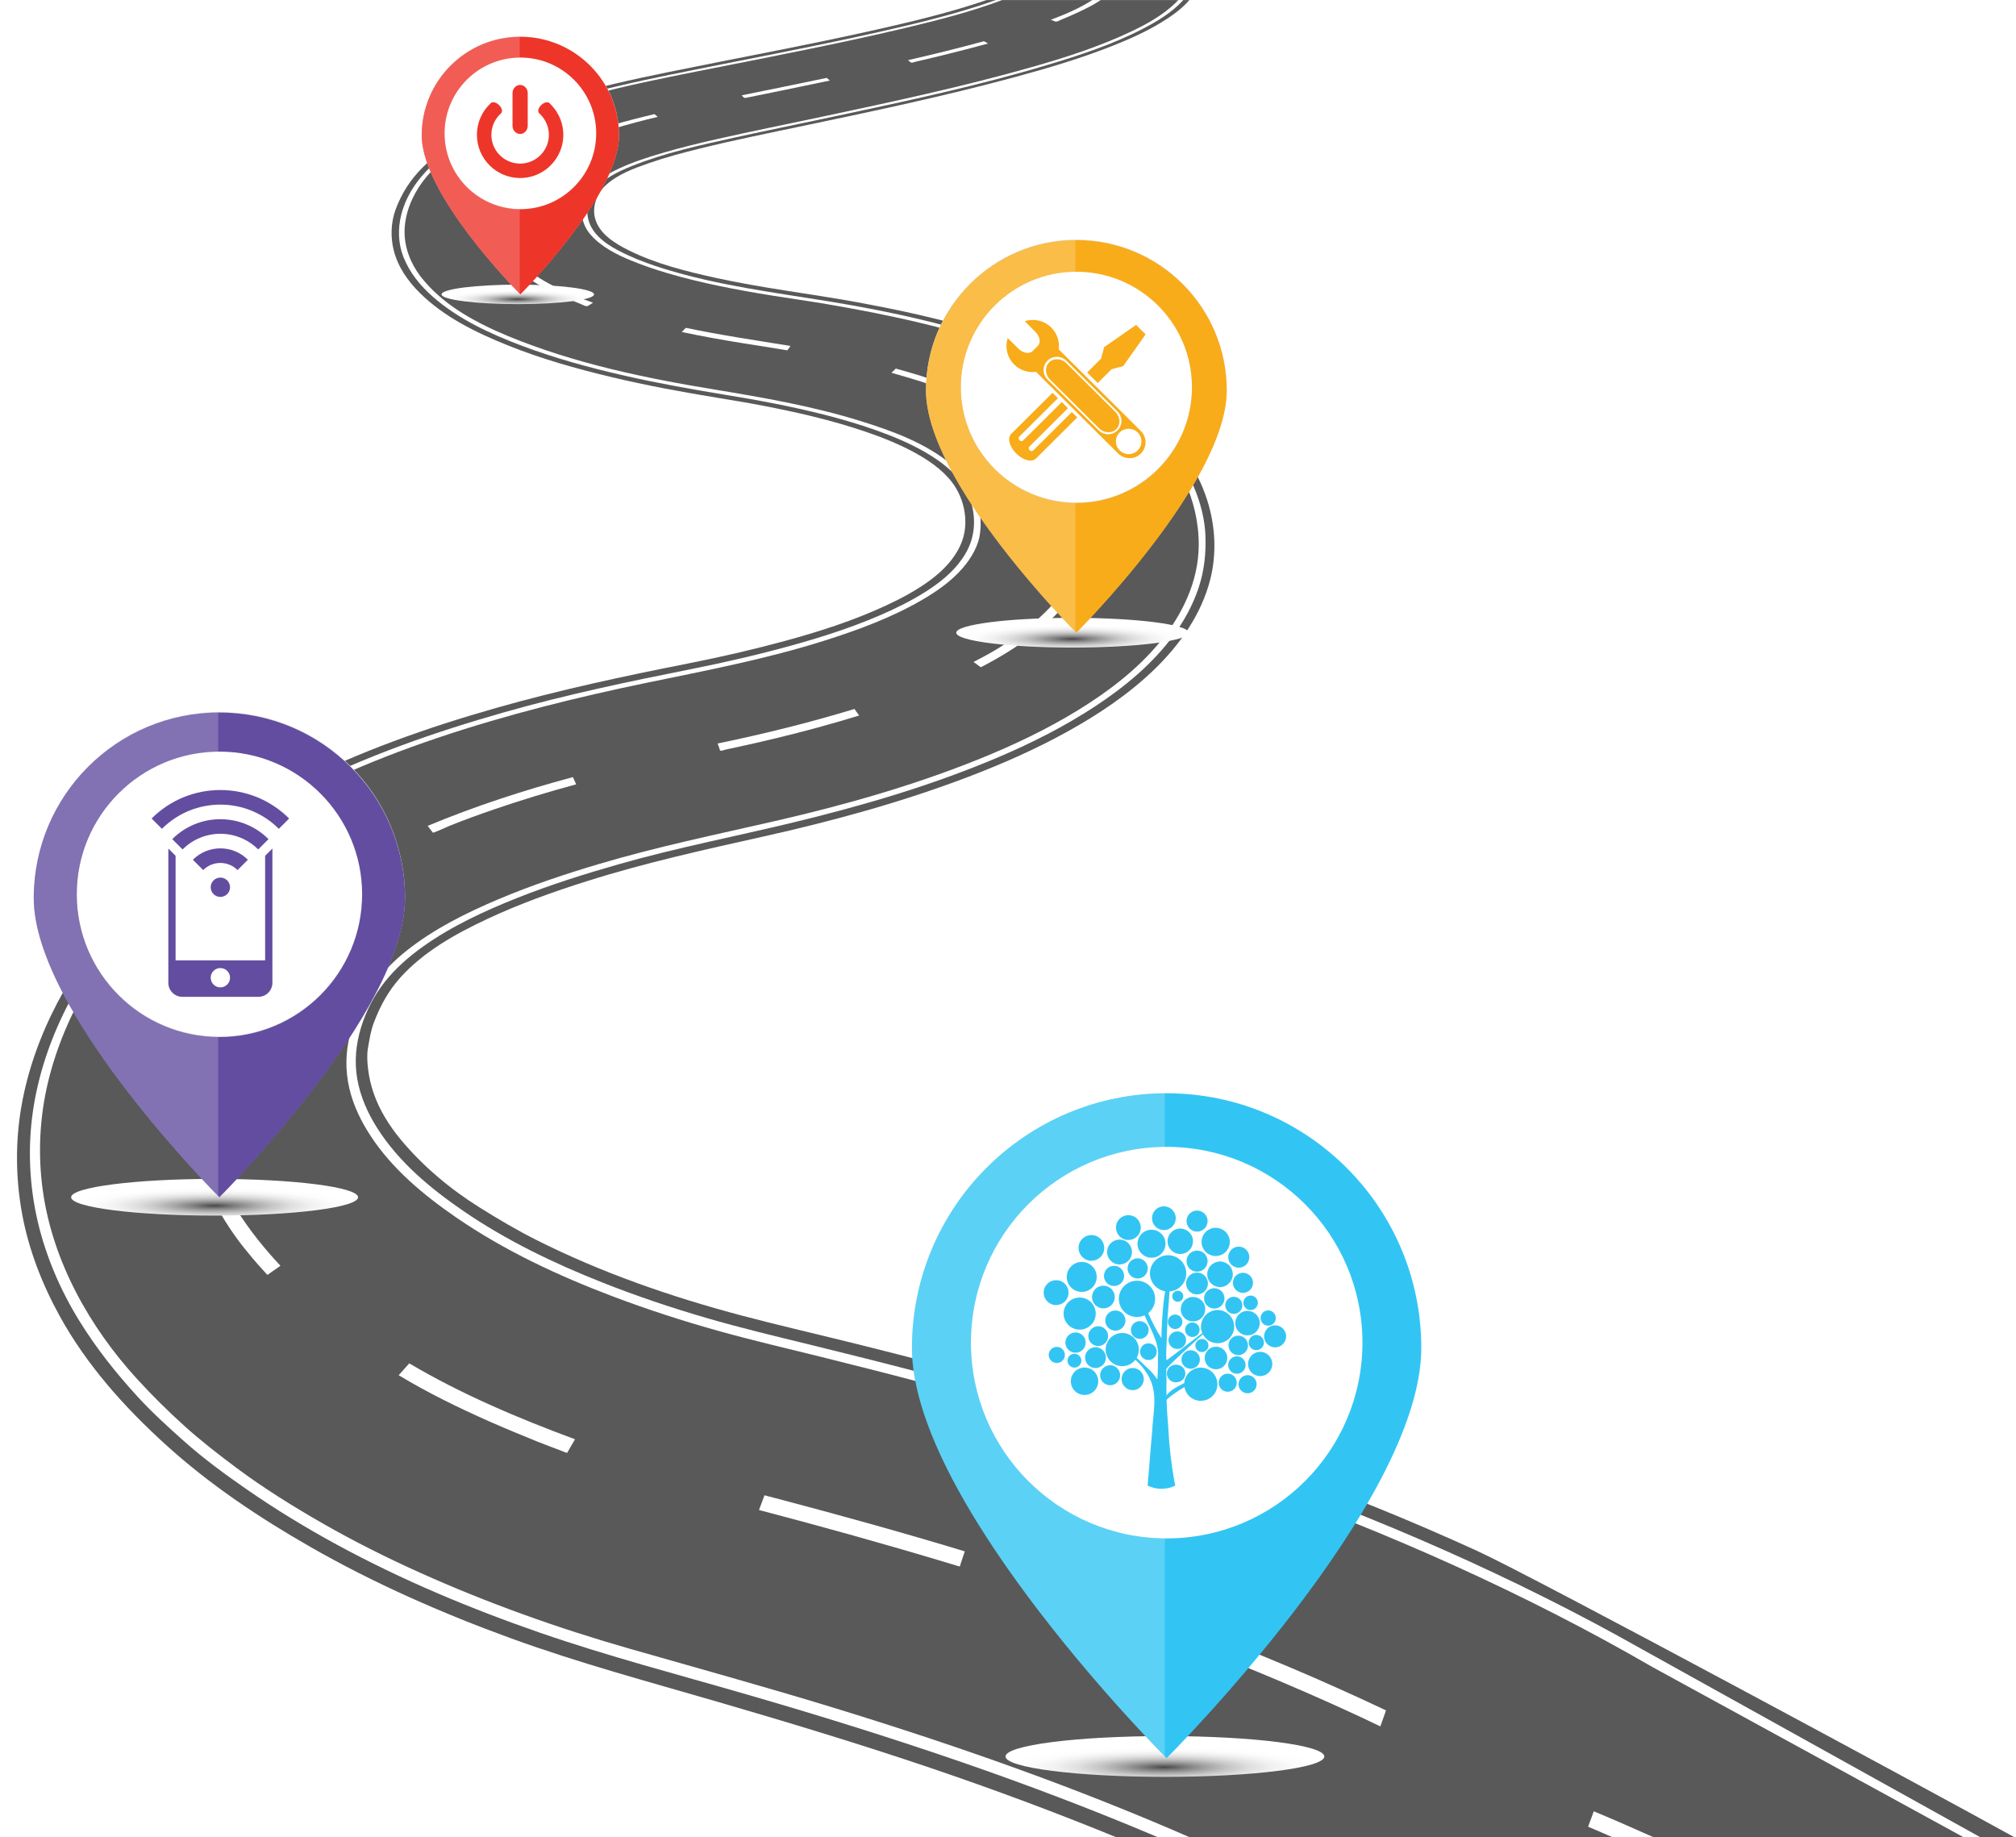 <svg xmlns="http://www.w3.org/2000/svg" xmlns:xlink="http://www.w3.org/1999/xlink" xmlns:a="http://ns.adobe.com/AdobeSVGViewerExtensions/3.0/" x="0px" y="0px" width="293px" height="267px" viewBox="0 0 293 267" xml:space="preserve">
<defs>
</defs>
<rect fill="#FFFFFF" width="293.404" height="267.074"></rect>
<path fill="#595959" d="M184.866,213.27c-10.126-3.662-20.382-6.961-30.72-9.982c-10.372-3.03-20.822-5.785-31.315-8.373  c-4.992-1.232-10.005-2.385-14.975-3.703c-5.152-1.36-10.253-2.923-15.267-4.738c-4.99-1.804-9.867-3.868-14.61-6.251  c-2.856-1.436-5.592-3.054-8.299-4.749c-4.278-2.679-8.291-6.044-11.504-9.935c-1.594-1.929-2.999-4.172-3.831-6.544  c-0.414-1.184-0.708-2.415-0.854-3.661c-0.113-0.959-0.183-2.029-0.018-2.986c0.219-1.264,0.409-2.542,0.871-3.747  c0.911-2.393,2.081-4.559,3.795-6.476c3.427-3.833,8.105-6.426,12.703-8.58c4.667-2.185,9.523-3.918,14.431-5.472  c8.416-2.664,17.021-4.565,25.628-6.486c10.102-2.254,20.144-4.993,29.824-8.683c4.904-1.868,9.721-3.986,14.318-6.527  c4.573-2.528,8.999-5.47,12.762-9.122c3.704-3.598,6.805-7.981,8.092-13.05c0.954-3.764,0.743-7.732-0.416-11.422  c-3.041-9.65-11.803-15.874-20.563-19.97c-9.577-4.481-20.02-7.001-30.374-8.895c-6.849-1.25-13.774-2.043-20.575-3.547  c-4.286-0.945-8.667-2.037-12.617-4.004c-1.985-0.989-4.308-2.397-4.886-4.709c-0.414-1.666,0.291-3.513,1.503-4.667  c1.724-1.641,4.135-2.508,6.338-3.28c2.377-0.832,4.822-1.481,7.266-2.088c5.09-1.265,10.235-2.295,15.367-3.373  c10.158-2.132,20.342-4.285,30.365-6.993c4.928-1.33,9.842-2.783,14.587-4.675c2.347-0.938,4.67-1.979,6.832-3.291  c1.477-0.894,2.989-1.946,4.136-3.282h-29.482c-0.449,0.153-0.9,0.304-1.348,0.45c-4.809,1.563-9.741,2.739-14.669,3.851  c-10.08,2.274-20.244,4.128-30.367,6.197c-5.119,1.047-10.227,2.184-15.248,3.647c-4.896,1.421-9.793,3.151-14.235,5.687  c-2.201,1.258-4.321,2.72-6.116,4.523c-1.752,1.756-3.035,3.753-3.894,6.079c-0.69,1.865-0.761,4.02-0.278,5.934  c0.608,2.412,2.055,4.478,3.802,6.205c3.539,3.501,8.189,5.766,12.753,7.602c4.878,1.966,9.967,3.397,15.075,4.618  c5.111,1.22,10.28,2.17,15.464,3.019c2.165,0.353,4.327,0.711,6.481,1.125c4.996,0.963,9.982,2.095,14.807,3.731  c2.416,0.818,4.801,1.75,7.058,2.956c2.128,1.14,4.251,2.544,5.729,4.493c1.85,2.45,2.524,6.026,1.28,8.907  c-0.912,2.159-2.594,3.883-4.448,5.263c-1.991,1.48-4.2,2.66-6.44,3.702c-4.697,2.184-9.674,3.782-14.662,5.141  c-4.646,1.265-9.339,2.344-14.063,3.277c-9.35,1.847-18.665,3.836-27.838,6.442c-10.139,2.88-20.138,6.413-29.548,11.206  c-9.339,4.759-18.116,10.833-25.18,18.641c-7.073,7.819-12.537,17.572-14.372,28.042c-0.902,5.157-0.851,10.479,0.085,15.626  c0.947,5.199,2.895,10.208,5.433,14.827c3.95,7.194,9.462,13.335,15.501,18.812c6.344,5.757,13.557,10.57,20.975,14.813  c9.263,5.3,19.086,9.614,29.104,13.265c9.881,3.6,20.018,6.313,30.105,9.25c10.356,3.017,20.679,6.137,30.896,9.598  c9.154,3.1,18.219,6.473,27.163,10.138h130.495c-13.104-7.257-69.974-37.921-78.175-41.668  C204.935,220.941,194.966,216.922,184.866,213.27z"></path>
<path fill="#FFFFFF" d="M111.109,217.317c-0.266,0.713-0.533,1.424-0.799,2.139c9.217,2.418,18.396,4.976,27.521,7.721  c0.506,0.153,1.013,0.307,1.52,0.46c0.217,0.065,0.186-0.119,0.252-0.319c0.205-0.615,0.41-1.231,0.617-1.851  c-9.112-2.76-18.288-5.301-27.494-7.725C112.189,217.599,111.648,217.455,111.109,217.317L111.109,217.317z"></path>
<path fill="#FFFFFF" d="M59.478,198.144c-0.511,0.572-1.023,1.148-1.534,1.722c4.194,2.54,8.666,4.722,13.144,6.705  c2.308,1.023,4.639,1.979,6.979,2.93c1.111,0.451,2.236,0.866,3.36,1.284c0.124,0.046,0.975,0.423,1.016,0.35  c0.118-0.206,0.236-0.412,0.354-0.619c0.256-0.444,0.513-0.891,0.769-1.338C75.296,206.107,67.087,202.648,59.478,198.144  L59.478,198.144z"></path>
<path fill="#FFFFFF" d="M30.438,166.728c-0.465,0.157-0.932,0.313-1.396,0.468c-0.219,0.073-0.439,0.146-0.658,0.222  c-0.13,0.043,0.155,0.793,0.196,0.938c0.645,2.328,1.611,4.561,2.747,6.69c1.221,2.28,2.652,4.477,4.283,6.484  c0.737,0.912,1.476,1.813,2.27,2.676c0.317,0.342,0.626,0.692,0.939,1.036c0.087,0.095,0.314-0.14,0.404-0.203  c0.512-0.359,1.022-0.717,1.536-1.075c-2.331-2.499-4.453-5.12-6.276-8.013C32.681,173.094,31.328,169.985,30.438,166.728  L30.438,166.728z"></path>
<path fill="#FFFFFF" d="M42.64,131.329c-2.697,2.078-5.119,4.648-7.213,7.32c-2.23,2.84-4.238,6.041-5.524,9.433  c0.453,0.017,0.903,0.033,1.354,0.048c0.185,0.007,0.371,0.013,0.556,0.019c0.074,0.005,0.38-0.851,0.433-0.966  c0.894-1.998,1.912-3.908,3.126-5.731c1.326-1.986,2.826-3.859,4.47-5.594c1.282-1.349,2.665-2.692,4.136-3.833  C43.531,131.792,43.085,131.56,42.64,131.329L42.64,131.329z"></path>
<path fill="#FFFFFF" d="M83.261,112.943c-7.169,1.922-14.25,4.228-21.104,7.084c0.251,0.328,0.5,0.656,0.751,0.983  c0.07,0.09,2.183-0.89,2.388-0.973c2.129-0.858,4.293-1.644,6.465-2.389c3.949-1.355,7.951-2.57,11.981-3.659  C83.583,113.642,83.422,113.292,83.261,112.943L83.261,112.943z"></path>
<path fill="#FFFFFF" d="M170.286,235.521c-0.144,0.457-0.292,0.912-0.438,1.368c-0.082,0.251-0.161,0.5-0.242,0.752  c-0.057,0.18-0.057,0.148,0.123,0.217c1.966,0.729,3.917,1.478,5.865,2.24c4.835,1.888,9.637,3.862,14.391,5.944  c3.567,1.563,7.122,3.167,10.631,4.865c0.159-0.452,0.32-0.905,0.482-1.358c0.09-0.256,0.182-0.514,0.271-0.768  c0.101-0.281,0.002-0.229-0.286-0.364c-2.118-1.01-4.248-1.982-6.386-2.944c-4.754-2.138-9.558-4.168-14.397-6.103  C176.981,238.046,173.645,236.753,170.286,235.521L170.286,235.521z"></path>
<path fill="#FFFFFF" d="M230.977,265.554c1.177,0.496,2.341,1.011,3.508,1.519h5.966c-2.923-1.309-5.858-2.596-8.816-3.828  c-0.162,0.452-0.331,0.899-0.496,1.348c-0.093,0.248-0.184,0.494-0.275,0.741C230.798,265.51,230.8,265.479,230.977,265.554z"></path>
<path fill="#FFFFFF" d="M124.182,103.037c-6.545,1.991-13.19,3.638-19.889,5.021c0.063,0.163,0.126,0.322,0.188,0.486  c0.035,0.09,0.131,0.515,0.218,0.558c0.124,0.063,0.624-0.129,0.749-0.157c0.414-0.087,0.827-0.175,1.241-0.265  c2.039-0.44,4.073-0.903,6.102-1.392c4.059-0.978,8.088-2.072,12.079-3.3C124.641,103.672,124.41,103.356,124.182,103.037  L124.182,103.037z"></path>
<path fill="#FFFFFF" d="M153.639,87.122c-3.309,3.869-7.621,6.805-12.146,9.081c0.293,0.219,0.589,0.437,0.887,0.654  c0.167,0.124,0.144,0.131,0.34,0.031c0.303-0.156,0.602-0.317,0.9-0.48c1.357-0.739,2.703-1.52,3.986-2.383  c2.729-1.836,5.364-3.885,7.439-6.462C154.576,87.415,154.108,87.269,153.639,87.122L153.639,87.122z"></path>
<path fill="#FFFFFF" d="M95.117,16.585c-4.106,0.973-8.244,2.083-12.161,3.671c0.236,0.109,0.468,0.219,0.703,0.331  c0.071,0.032,0.409-0.156,0.48-0.185c0.256-0.101,0.516-0.195,0.774-0.288c1.354-0.498,2.72-0.956,4.103-1.369  c2.173-0.651,4.367-1.241,6.577-1.761C95.433,16.851,95.275,16.719,95.117,16.585L95.117,16.585z"></path>
<path fill="#FFFFFF" d="M158.752,0.008c-1.863,1.206-3.987,2.1-6.025,2.865c0.219,0.085,0.436,0.169,0.654,0.256  c0.222,0.085,0.681-0.202,0.891-0.29c0.793-0.329,1.586-0.656,2.362-1.022c1.119-0.528,2.293-1.1,3.342-1.808H158.752z"></path>
<path fill="#FFFFFF" d="M143.002,5.989c-3.658,0.997-7.337,1.909-11.037,2.754c0.137,0.096,0.357,0.333,0.516,0.365  c0.127,0.025,0.377-0.087,0.498-0.115c0.209-0.046,0.419-0.098,0.626-0.146c1.124-0.262,2.245-0.529,3.365-0.803  c2.22-0.542,4.429-1.122,6.635-1.72C143.404,6.214,143.201,6.102,143.002,5.989L143.002,5.989z"></path>
<path fill="#FFFFFF" d="M73.932,25.746c-1.722,1.673-2.963,4.364-2.771,6.785c0.189-0.015,0.378-0.029,0.569-0.045  c0.116-0.009,0.561,0.028,0.647-0.054c0.032-0.03-0.021-0.308-0.02-0.361c0.009-0.192,0.018-0.383,0.028-0.574  c0.022-0.557,0.147-1.112,0.302-1.643c0.419-1.453,1.221-2.924,2.319-3.975C74.65,25.833,74.292,25.789,73.932,25.746L73.932,25.746  z"></path>
<path fill="#FFFFFF" d="M120.147,11.32c-4.116,0.855-8.231,1.709-12.355,2.535c0.172,0.164,0.319,0.423,0.562,0.373  c0.515-0.104,1.029-0.208,1.541-0.312c1.236-0.25,2.471-0.502,3.707-0.755c2.336-0.475,4.671-0.969,7.006-1.457  C120.455,11.577,120.301,11.448,120.147,11.32L120.147,11.32z"></path>
<path fill="#FFFFFF" d="M155.022,66.469c-0.431,0.097-0.862,0.195-1.294,0.293c1.421,1.872,2.757,3.898,3.297,6.228  c0.26,1.114,0.472,2.212,0.52,3.359c0.005,0.129-0.049,0.259,0.095,0.262c0.169,0.004,0.336,0.006,0.505,0.009  c0.299,0.008,0.6,0.013,0.901,0.021c-0.075-1.846-0.51-3.545-1.082-5.291c-0.438-0.946-0.839-1.908-1.416-2.78  C156.064,67.846,155.559,67.157,155.022,66.469L155.022,66.469z"></path>
<path fill="#FFFFFF" d="M76.229,38.877c-0.371,0.117-0.743,0.233-1.113,0.351c1.742,1.417,3.716,2.519,5.745,3.463  c1.14,0.525,2.295,1.002,3.465,1.457c0.252,0.098,0.872,0.464,1.119,0.312c0.25-0.154,0.499-0.308,0.749-0.46  C82.681,42.753,79.161,41.218,76.229,38.877L76.229,38.877z"></path>
<path fill="#FFFFFF" d="M130.199,53.567c-0.211,0.204-0.424,0.406-0.637,0.611c2.908,0.82,5.794,1.694,8.623,2.766  c1.371,0.52,2.743,1.064,4.067,1.693c0.251,0.119,0.501,0.24,0.749,0.358c0.124,0.061,0.354,0.244,0.482,0.171  c0.291-0.164,0.579-0.33,0.871-0.494C139.8,56.513,135.053,54.908,130.199,53.567L130.199,53.567z"></path>
<path fill="#FFFFFF" d="M99.678,47.645c-0.199,0.2-0.398,0.401-0.599,0.601c2.936,0.631,5.901,1.153,8.864,1.632  c1.497,0.243,2.996,0.465,4.491,0.711c0.651,0.108,1.302,0.215,1.95,0.322c0.098,0.018,0.426-0.536,0.5-0.632  C109.807,49.45,104.714,48.708,99.678,47.645L99.678,47.645z"></path>
<path fill="#FFFFFF" d="M209.891,225.279c-9.821-4.356-19.833-8.278-29.968-11.847c-10.168-3.58-20.463-6.806-30.831-9.766  c-10.365-2.957-20.805-5.655-31.275-8.213c-5.068-1.24-10.143-2.446-15.153-3.909c-5.138-1.498-10.217-3.205-15.192-5.18  c-6.999-2.774-13.881-6.085-20.109-10.35c-4.774-3.271-9.39-7.102-12.521-12.035c-1.403-2.207-2.471-4.588-2.92-7.18  c-0.438-2.527-0.193-5.049,0.557-7.493c0.741-2.416,1.911-4.682,3.486-6.655c1.563-1.959,3.466-3.622,5.499-5.071  c4.207-2.997,8.973-5.196,13.753-7.094c4.819-1.914,9.77-3.471,14.753-4.893c8.392-2.393,16.95-4.033,25.423-6.085  c10.114-2.45,20.153-5.388,29.741-9.475c4.864-2.073,9.613-4.474,14.04-7.382c4.291-2.822,8.342-6.164,11.396-10.332  c1.549-2.106,2.814-4.422,3.639-6.91c0.814-2.458,1.078-4.946,0.986-7.524c-0.121-3.363-1.316-6.814-2.963-9.712  c-2.549-4.477-6.425-8.012-10.681-10.824c-4.397-2.902-9.238-5.103-14.177-6.895c-8.721-3.163-17.867-5.182-27.008-6.667  c-7.999-1.299-16.079-2.314-23.849-4.723c-1.715-0.534-3.414-1.131-5.05-1.877c-2.024-0.921-4.447-2.156-5.544-4.21  c-0.824-1.542-0.761-3.548,0.258-5.005c1.301-1.938,3.559-3.005,5.662-3.846c4.765-1.904,9.85-3.014,14.848-4.114  c5.027-1.107,10.074-2.124,15.105-3.201c10.184-2.176,20.404-4.361,30.385-7.356c4.749-1.422,9.541-2.994,13.954-5.288  c2.057-1.071,4.138-2.322,5.729-4.039c0.036-0.039,0.068-0.082,0.104-0.121h-0.72c-0.149,0.158-0.298,0.316-0.448,0.461  c-1.773,1.704-3.99,2.96-6.19,4.014c-4.667,2.24-9.642,3.844-14.608,5.257c-10.08,2.869-20.34,5.055-30.584,7.238  c-5.055,1.077-10.124,2.083-15.164,3.228c-2.54,0.577-5.076,1.188-7.578,1.91c-2.342,0.676-4.688,1.415-6.894,2.462  c-2.079,0.986-4.243,2.339-4.976,4.66c-0.554,1.75-0.146,3.553,1.08,4.929c1.526,1.711,3.72,2.83,5.814,3.688  c1.749,0.717,3.537,1.329,5.35,1.861c4.954,1.451,10.043,2.419,15.134,3.238c2.662,0.429,5.332,0.792,7.99,1.247  c9.454,1.618,18.902,3.644,27.891,7.058c9.387,3.564,19.507,9.032,24.021,18.516c1.411,2.966,2.161,6.238,2.135,9.525  c-0.038,5.247-2.441,10.16-5.736,14.124c-3.319,3.994-7.525,7.17-11.929,9.864c-4.495,2.748-9.269,5.016-14.146,6.988  c-9.637,3.895-19.688,6.741-29.809,9.062c-8.542,1.962-17.121,3.725-25.533,6.228c-4.969,1.477-9.894,3.119-14.67,5.144  c-4.668,1.978-9.306,4.284-13.296,7.451c-3.984,3.16-7.013,7.296-8.253,12.283c-0.637,2.562-0.674,5.152-0.078,7.725  c0.584,2.508,1.707,4.806,3.114,6.949c3.145,4.79,7.671,8.553,12.349,11.777c7.047,4.855,14.906,8.521,22.89,11.542  c5.021,1.899,10.136,3.553,15.309,4.996c4.987,1.396,10.033,2.563,15.056,3.808c10.501,2.608,20.97,5.344,31.359,8.363  c10.348,3.007,20.621,6.287,30.768,9.929c10.095,3.624,20.064,7.609,29.84,12.037c9.791,4.439,19.395,9.32,28.704,14.71  c0.009,0.006,0.021,0.012,0.03,0.016l45.297,24.778h2.433c-7.388-4.111-48.793-27.108-49.262-27.374  C229.314,234.416,219.695,229.632,209.891,225.279z"></path>
<path fill="#FFFFFF" d="M121.48,248.295c-9.977-3.063-20.041-5.834-30.073-8.707c-10.367-2.97-20.563-6.608-30.4-11.036  c-4.842-2.176-9.593-4.556-14.198-7.197c-4.293-2.465-8.527-5.097-12.5-8.063c-2.564-1.913-5.098-3.879-7.479-6.024  c-2.421-2.181-4.71-4.452-6.909-6.854c-6.897-7.54-12.242-17.06-13.685-27.279c-0.746-5.282-0.501-10.642,0.737-15.829  c1.209-5.07,3.295-9.932,5.942-14.411c5.344-9.042,13.102-16.381,21.82-22.12c8.892-5.854,18.763-10.125,28.819-13.52  c9.978-3.368,20.221-5.909,30.525-8.04c8.66-1.79,17.335-3.44,25.781-6.119c4.879-1.547,9.748-3.344,14.188-5.928  c2.145-1.251,4.225-2.707,5.86-4.596c1.233-1.424,2.37-3.3,2.542-5.23c0.144-1.197,0.076-2.326-0.107-3.511  c-0.546-2.515-2.016-4.604-3.961-6.239c-3.786-3.178-8.67-4.956-13.326-6.403c-6.936-2.159-14.088-3.402-21.237-4.58  c-10.149-1.668-20.37-3.8-29.911-7.737c-4.443-1.833-9.05-4.271-12.211-7.987c-1.581-1.794-2.694-4.085-2.875-6.491  c-0.144-1.901,0.326-3.829,1.134-5.542c2.173-4.611,6.775-7.662,11.204-9.836c4.665-2.286,9.64-3.847,14.648-5.186  c5.092-1.359,10.264-2.416,15.43-3.441c5.015-0.993,10.032-1.969,15.04-2.995c5.068-1.037,10.132-2.099,15.165-3.298  c4.786-1.139,9.598-2.354,14.208-4.086h-0.92c-0.711,0.253-1.424,0.498-2.135,0.729c-4.852,1.581-9.83,2.772-14.801,3.897  c-10.105,2.282-20.298,4.145-30.445,6.229c-5.13,1.053-10.248,2.192-15.275,3.668c-4.893,1.433-9.793,3.18-14.205,5.778  c-4.206,2.477-8.342,5.993-9.563,10.94c-0.499,2.018-0.441,4.164,0.332,6.113c0.899,2.269,2.437,4.151,4.258,5.754  c3.647,3.214,8.227,5.339,12.734,7.052c4.932,1.873,10.043,3.274,15.187,4.439c4.75,1.077,9.539,1.941,14.343,2.727  c2.443,0.4,4.883,0.819,7.312,1.299c4.986,0.986,9.956,2.169,14.756,3.864c2.442,0.862,4.847,1.855,7.098,3.143  c2.149,1.229,4.268,2.764,5.641,4.867c1.726,2.646,2.139,6.175,0.806,9.073c-1.023,2.224-2.807,3.984-4.761,5.407  c-2.038,1.479-4.278,2.676-6.557,3.735c-4.659,2.159-9.583,3.754-14.526,5.12c-4.77,1.317-9.596,2.427-14.448,3.396  c-9.106,1.813-18.198,3.719-27.135,6.259c-10.164,2.89-20.188,6.375-29.628,11.17c-9.41,4.783-18.261,10.928-25.282,18.888  c-6.9,7.825-12.182,17.622-13.667,28.048c-0.752,5.275-0.5,10.712,0.706,15.901c1.188,5.097,3.322,10.052,6.072,14.492  c2.459,3.978,5.344,7.605,8.499,11.045c2.059,2.246,4.324,4.291,6.591,6.319c2.892,2.588,6.062,4.911,9.246,7.115  c4.2,2.908,8.563,5.565,13.048,8.004c9.47,5.147,19.459,9.326,29.636,12.843c9.839,3.4,19.923,6.03,29.919,8.927  c10.341,2.993,20.627,6.186,30.81,9.688c9.83,3.381,19.557,7.073,29.129,11.135h4.601c-6.931-3.027-13.95-5.852-21.038-8.49  C141.931,254.836,131.742,251.449,121.48,248.295z"></path>
<radialGradient id="SVGID_1_" cx="1127.561" cy="15599.27" r="118.86" gradientTransform="matrix(0.195 0 0 0.025 -50.681 -133.144)" gradientUnits="userSpaceOnUse">
	<stop offset="0" style="stop-color:#484848"></stop>
	<stop offset="0.018" style="stop-color:#4F4F4F"></stop>
	<stop offset="0.143" style="stop-color:#7E7E7E"></stop>
	<stop offset="0.272" style="stop-color:#A5A5A5"></stop>
	<stop offset="0.404" style="stop-color:#C6C6C6"></stop>
	<stop offset="0.539" style="stop-color:#DFDFDF"></stop>
	<stop offset="0.68" style="stop-color:#F1F1F1"></stop>
	<stop offset="0.829" style="stop-color:#FCFCFC"></stop>
	<stop offset="1" style="stop-color:#FFFFFF"></stop>
</radialGradient>
<path fill="url(#SVGID_1_)" d="M192.474,255.281c0,1.633-10.375,2.959-23.17,2.959c-12.793,0-23.165-1.326-23.165-2.959  c0-1.638,10.372-2.966,23.165-2.966C182.099,252.315,192.474,253.643,192.474,255.281z"></path>
<path fill="#FFFFFF" d="M202.136,195.848c0,17.992-14.579,32.584-32.577,32.584c-17.996,0-32.582-14.592-32.582-32.584  c0-17.996,14.586-32.584,32.582-32.584C187.557,163.264,202.136,177.852,202.136,195.848z"></path>
<path fill="#32C5F4" d="M169.549,158.891c-20.446,0-37.008,16.56-37.008,37.015c0,22.685,37.008,59.619,37.008,59.619  s37.018-36.935,37.018-59.619C206.566,175.451,189.979,158.891,169.549,158.891z M169.549,223.586  c-15.693,0-28.438-12.73-28.438-28.459c0-15.714,12.745-28.449,28.438-28.449c15.716,0,28.464,12.735,28.464,28.449  C198.013,210.856,185.265,223.586,169.549,223.586z"></path>
<path opacity="0.2" fill="#FFFFFF" d="M141.11,195.127c0-15.625,12.611-28.295,28.193-28.433v-7.793  c-20.329,0.132-36.763,16.633-36.763,37.004c0,21.677,33.731,56.308,36.763,59.375v-31.713  C153.722,223.434,141.11,210.78,141.11,195.127z"></path>
<radialGradient id="SVGID_2_" cx="419.633" cy="12335.297" r="106.969" gradientTransform="matrix(0.195 0 0 0.025 -50.681 -133.144)" gradientUnits="userSpaceOnUse">
	<stop offset="0" style="stop-color:#484848"></stop>
	<stop offset="0.018" style="stop-color:#4F4F4F"></stop>
	<stop offset="0.143" style="stop-color:#7E7E7E"></stop>
	<stop offset="0.272" style="stop-color:#A5A5A5"></stop>
	<stop offset="0.404" style="stop-color:#C6C6C6"></stop>
	<stop offset="0.539" style="stop-color:#DFDFDF"></stop>
	<stop offset="0.68" style="stop-color:#F1F1F1"></stop>
	<stop offset="0.829" style="stop-color:#FCFCFC"></stop>
	<stop offset="1" style="stop-color:#FFFFFF"></stop>
</radialGradient>
<path fill="url(#SVGID_2_)" d="M52.04,174.005c0,1.469-9.335,2.665-20.85,2.665c-11.516,0-20.851-1.196-20.851-2.665  c0-1.471,9.335-2.667,20.851-2.667C42.705,171.338,52.04,172.535,52.04,174.005z"></path>
<path fill="#FFFFFF" d="M55.642,130.5c0,13.116-10.631,23.755-23.75,23.755c-13.122,0-23.753-10.639-23.753-23.755  c0-13.117,10.631-23.754,23.753-23.754C45.011,106.747,55.642,117.383,55.642,130.5z"></path>
<g>
	<path fill="#E3E3E3" d="M31.885,150.631c-11.441,0-20.731-9.286-20.731-20.744c0-11.451,9.29-20.742,20.731-20.742   c11.458,0,20.747,9.291,20.747,20.742C52.632,141.345,43.343,150.631,31.885,150.631z M31.885,103.464   c-14.904,0-26.979,12.079-26.979,26.987c0,16.541,26.979,43.469,26.979,43.469s26.983-26.928,26.983-43.469   C58.869,115.543,46.776,103.464,31.885,103.464z"></path>
</g>
<path fill="#634DA0" d="M31.885,103.557c-14.904,0-26.979,12.074-26.979,26.985c0,16.537,26.979,43.463,26.979,43.463  s26.983-26.926,26.983-43.463C58.869,115.631,46.776,103.557,31.885,103.557z M31.885,150.718c-11.441,0-20.731-9.277-20.731-20.745  c0-11.453,9.29-20.737,20.731-20.737c11.458,0,20.747,9.284,20.747,20.737C52.632,141.441,43.343,150.718,31.885,150.718z"></path>
<path opacity="0.2" fill="#FFFFFF" d="M11.154,129.973c0-11.39,9.192-20.627,20.554-20.725v-5.682  c-14.823,0.097-26.802,12.126-26.802,26.976c0,15.803,24.59,41.05,26.802,43.284v-23.115  C20.346,150.611,11.154,141.387,11.154,129.973z"></path>
<radialGradient id="SVGID_3_" cx="1058.681" cy="9040.164" r="86.65" gradientTransform="matrix(0.195 0 0 0.025 -50.681 -133.144)" gradientUnits="userSpaceOnUse">
	<stop offset="0" style="stop-color:#484848"></stop>
	<stop offset="0.018" style="stop-color:#4F4F4F"></stop>
	<stop offset="0.143" style="stop-color:#7E7E7E"></stop>
	<stop offset="0.272" style="stop-color:#A5A5A5"></stop>
	<stop offset="0.404" style="stop-color:#C6C6C6"></stop>
	<stop offset="0.539" style="stop-color:#DFDFDF"></stop>
	<stop offset="0.68" style="stop-color:#F1F1F1"></stop>
	<stop offset="0.829" style="stop-color:#FCFCFC"></stop>
	<stop offset="1" style="stop-color:#FFFFFF"></stop>
</radialGradient>
<path fill="url(#SVGID_3_)" d="M172.757,91.955c0,1.192-7.563,2.16-16.887,2.16c-9.329,0-16.892-0.968-16.892-2.16  s7.563-2.159,16.892-2.159C165.194,89.796,172.757,90.763,172.757,91.955z"></path>
<path fill="#FFFFFF" d="M175.673,56.716c0,10.625-8.606,19.242-19.235,19.242S137.2,67.341,137.2,56.716  c0-10.626,8.608-19.238,19.237-19.238S175.673,46.09,175.673,56.716z"></path>
<g>
	<path fill="#E3E3E3" d="M156.433,73.021c-9.268,0-16.793-7.52-16.793-16.801c0-9.275,7.525-16.801,16.793-16.801   c9.279,0,16.806,7.525,16.806,16.801C173.238,65.501,165.712,73.021,156.433,73.021z M156.433,34.818   c-12.075,0-21.851,9.781-21.851,21.86c0,13.397,21.851,35.208,21.851,35.208s21.858-21.811,21.858-35.208   C178.291,44.6,168.493,34.818,156.433,34.818z"></path>
</g>
<path fill="#F8AC1A" d="M156.433,34.894c-12.075,0-21.851,9.778-21.851,21.857c0,13.396,21.851,35.204,21.851,35.204  s21.858-21.808,21.858-35.204C178.291,44.672,168.493,34.894,156.433,34.894z M156.433,73.096c-9.268,0-16.793-7.518-16.793-16.805  c0-9.278,7.525-16.798,16.793-16.798c9.279,0,16.806,7.52,16.806,16.798C173.238,65.578,165.712,73.096,156.433,73.096z"></path>
<path opacity="0.2" fill="#FFFFFF" d="M139.64,56.291c0-9.227,7.447-16.709,16.647-16.787v-4.604  c-12.005,0.079-21.705,9.823-21.705,21.852c0,12.799,19.915,33.248,21.705,35.06V73.084C147.087,73.007,139.64,65.533,139.64,56.291  z"></path>
<radialGradient id="SVGID_4_" cx="645.504" cy="7065.448" r="56.849" gradientTransform="matrix(0.195 0 0 0.025 -50.681 -133.144)" gradientUnits="userSpaceOnUse">
	<stop offset="0" style="stop-color:#484848"></stop>
	<stop offset="0.018" style="stop-color:#4F4F4F"></stop>
	<stop offset="0.143" style="stop-color:#7E7E7E"></stop>
	<stop offset="0.272" style="stop-color:#A5A5A5"></stop>
	<stop offset="0.404" style="stop-color:#C6C6C6"></stop>
	<stop offset="0.539" style="stop-color:#DFDFDF"></stop>
	<stop offset="0.68" style="stop-color:#F1F1F1"></stop>
	<stop offset="0.829" style="stop-color:#FCFCFC"></stop>
	<stop offset="1" style="stop-color:#FFFFFF"></stop>
</radialGradient>
<path fill="url(#SVGID_4_)" d="M86.336,42.785c0,0.782-4.959,1.417-11.077,1.417c-6.122,0-11.082-0.635-11.082-1.417  s4.96-1.417,11.082-1.417C81.377,41.368,86.336,42.003,86.336,42.785z"></path>
<path fill="#FFFFFF" d="M88.25,19.666c0,6.969-5.647,12.624-12.619,12.624c-6.974,0-12.622-5.655-12.622-12.624  c0-6.972,5.648-12.625,12.622-12.625C82.603,7.041,88.25,12.694,88.25,19.666z"></path>
<g>
	<path fill="#E3E3E3" d="M75.626,30.361c-6.081,0-11.019-4.933-11.019-11.022c0-6.086,4.938-11.024,11.019-11.024   c6.089,0,11.027,4.938,11.027,11.024C86.654,25.429,81.715,30.361,75.626,30.361z M75.626,5.298   c-7.923,0-14.336,6.419-14.336,14.34c0,8.791,14.336,23.104,14.336,23.104s14.34-14.313,14.34-23.104   C89.966,11.717,83.542,5.298,75.626,5.298z"></path>
</g>
<path fill="#EE352A" d="M75.626,5.348c-7.923,0-14.336,6.415-14.336,14.337c0,8.79,14.336,23.101,14.336,23.101  s14.34-14.311,14.34-23.101C89.966,11.763,83.542,5.348,75.626,5.348z M75.626,30.41c-6.081,0-11.019-4.931-11.019-11.025  c0-6.085,4.938-11.021,11.019-11.021c6.089,0,11.027,4.937,11.027,11.021C86.654,25.479,81.715,30.41,75.626,30.41z"></path>
<path opacity="0.2" fill="#FFFFFF" d="M64.608,19.385c0-6.053,4.888-10.962,10.925-11.014V5.351  c-7.877,0.051-14.242,6.443-14.242,14.334c0,8.4,13.066,21.817,14.242,23.006V30.404C69.496,30.353,64.608,25.449,64.608,19.385z"></path>
<path fill="#EE352A" d="M75.594,19.47c0.614,0,1.104-0.533,1.104-1.186v-4.752c-0.001-0.652-0.49-1.185-1.106-1.185  c-0.611,0-1.103,0.533-1.103,1.185v4.752C74.49,18.937,74.982,19.47,75.594,19.47z"></path>
<path fill="#EE352A" d="M80.639,15.87l0.001-0.001l-0.018-0.023l-0.056-0.075l-0.001,0.004c-0.208-0.271-0.435-0.527-0.685-0.76  l-0.026-0.029c-0.088-0.09-0.209-0.131-0.345-0.131c-0.26,0-0.573,0.144-0.841,0.401c-0.281,0.267-0.441,0.588-0.443,0.854  c0,0.122,0.036,0.235,0.116,0.318l0.008,0.009l-0.008,0.007l0.04,0.038c0.343,0.307,0.632,0.67,0.86,1.074l0.019,0.034  c0.328,0.597,0.514,1.279,0.514,2.007c0,0.97-0.335,1.859-0.891,2.569l-0.064,0.083h0.003c-0.768,0.932-1.928,1.529-3.23,1.529  c-1.269,0-2.403-0.568-3.171-1.462c-0.483-0.563-0.818-1.255-0.947-2.019l0-0.002c-0.041-0.228-0.061-0.46-0.061-0.699  c0-1.237,0.537-2.35,1.393-3.115l0.04-0.036l-0.008-0.009l0.008-0.009c0.08-0.084,0.117-0.196,0.115-0.318  c-0.001-0.266-0.162-0.587-0.442-0.854c-0.268-0.257-0.583-0.4-0.844-0.4c-0.132-0.001-0.257,0.04-0.342,0.131l-0.03,0.03  c-1.222,1.143-1.988,2.771-1.988,4.58c0,0.857,0.173,1.673,0.483,2.417h0l0.01,0.023l0.043,0.104l0.002-0.004  c0.314,0.708,0.754,1.349,1.293,1.89c1.137,1.141,2.709,1.848,4.445,1.848c2.532,0,4.712-1.499,5.705-3.655  c0.368-0.798,0.575-1.685,0.575-2.623C81.872,18.201,81.412,16.912,80.639,15.87z"></path>
<path fill="none" d="M140.123,74.785c0.266,0.265,0.666,0.295,0.895,0.069l11.727-11.658c0.228-0.227,0.196-0.624-0.069-0.89  c-0.267-0.265-0.667-0.295-0.895-0.068l-11.727,11.658C139.825,74.122,139.856,74.521,140.123,74.785z"></path>
<path fill="none" d="M154.285,64.729l-11.727,11.658c-0.228,0.226-0.196,0.624,0.069,0.89c0.267,0.264,0.667,0.296,0.895,0.068  l11.728-11.658c0.228-0.227,0.196-0.625-0.069-0.89C154.914,64.534,154.514,64.502,154.285,64.729z"></path>
<path fill="none" d="M165.037,72.855c-1.239,1.232-1.239,3.23,0,4.464c1.24,1.231,3.249,1.231,4.49,0  c1.239-1.233,1.239-3.232,0-4.464C168.286,71.623,166.277,71.623,165.037,72.855z"></path>
<path fill="none" d="M164.515,72.335c1.297-1.29,1.297-3.381,0-4.671l-12.739-12.663c-1.297-1.29-3.4-1.29-4.698,0  c-1.297,1.29-1.297,3.381,0,4.671l12.737,12.664C161.113,73.625,163.216,73.625,164.515,72.335z M147.703,59.686  c-1.243-1.236-1.336-3.146-0.208-4.269c1.129-1.122,3.051-1.029,4.294,0.206l12.204,12.133c1.243,1.236,1.337,3.146,0.209,4.27  c-1.13,1.121-3.051,1.028-4.294-0.208L147.703,59.686z"></path>
<path fill="#F8AC1A" d="M162.239,62.368c0.659-0.656,0.604-1.772-0.122-2.494l-7.128-7.086c-0.727-0.722-1.849-0.776-2.508-0.121  s-0.604,1.772,0.121,2.493l7.129,7.087C160.458,62.968,161.58,63.023,162.239,62.368z"></path>
<path fill="#F8AC1A" d="M150.578,54.049l11.935,11.864c0.909,0.904,2.385,0.904,3.294,0c0.909-0.903,0.909-2.37,0-3.274  l-11.935-11.865c0.146-1.126-0.213-2.304-1.083-3.168c-1.044-1.038-2.542-1.346-3.858-0.93c0.768,0.762,1.36,1.365,1.547,1.55  c0.667,0.664,0.825,1.581,0.354,2.049l-0.753,0.749c-0.472,0.469-1.396,0.312-2.063-0.351c-0.186-0.186-0.792-0.775-1.559-1.538  c-0.419,1.309-0.109,2.797,0.935,3.835C148.262,53.837,149.446,54.193,150.578,54.049z M165.351,65.459  c-0.726,0.719-1.898,0.719-2.623,0c-0.724-0.72-0.724-1.887,0-2.607c0.725-0.72,1.897-0.72,2.623,0  C166.074,63.572,166.074,64.739,165.351,65.459z M152.237,55.152c-0.758-0.753-0.758-1.975,0-2.728c0.758-0.754,1.986-0.754,2.744,0  l7.44,7.396c0.758,0.753,0.758,1.975,0,2.729c-0.758,0.753-1.986,0.753-2.745,0L152.237,55.152z"></path>
<path fill="#F8AC1A" d="M150.548,66.653l6.019-5.983l-0.785-0.781l-5.62,5.586c-0.133,0.132-0.367,0.114-0.522-0.04  c-0.155-0.155-0.174-0.388-0.041-0.52l5.62-5.587l-0.9-0.896l-5.62,5.588c-0.133,0.132-0.366,0.114-0.522-0.041  c-0.155-0.154-0.174-0.388-0.04-0.519l5.619-5.587l-0.785-0.782l-6.02,5.984c-0.582,0.579-0.249,1.849,0.744,2.836  C148.688,66.901,149.965,67.232,150.548,66.653z"></path>
<polygon fill="#F8AC1A" points="159.54,55.668 161.563,53.657 163.243,53.209 166.499,48.595 165.114,47.218 160.473,50.455   160.021,52.126 158,54.137 "></polygon>
<path fill="#634DA0" d="M38.533,124.38v15.197H25.52v-15.202l-1.055-1.054v19.515c0,1.123,0.911,2.037,2.032,2.037h11.059  c1.126,0,2.035-0.914,2.035-2.037v-19.515L38.533,124.38z M32.028,143.502c-0.775,0-1.406-0.63-1.406-1.406  c0-0.774,0.63-1.405,1.406-1.405c0.777,0,1.406,0.631,1.406,1.405C33.434,142.873,32.805,143.502,32.028,143.502z"></path>
<path fill="#634DA0" d="M28.03,124.952C28.03,124.952,28.03,124.952,28.03,124.952l1.5,1.5l0,0c1.38-1.379,3.617-1.379,4.996,0l0,0  l1.5-1.5v0C33.818,122.745,30.238,122.745,28.03,124.952z"></path>
<path fill="#634DA0" d="M22.035,118.958l1.499,1.499c4.691-4.692,12.298-4.69,16.988,0.001l0,0l1.499-1.5l0,0  C36.503,113.439,27.555,113.439,22.035,118.958z"></path>
<path fill="#634DA0" d="M25.036,121.957l1.497,1.497c3.036-3.034,7.957-3.034,10.992,0l0,0l1.5-1.499  C35.161,118.095,28.897,118.095,25.036,121.957z"></path>
<circle fill="#634DA0" cx="32.028" cy="128.949" r="1.406"></circle>
<path fill="#32C5F4" d="M173.033,198.925c0.74,0.009,1.349-0.587,1.357-1.326c0.008-0.741-0.587-1.348-1.326-1.355  c-0.018,0-0.035,0-0.052,0c-0.718,0.02-1.296,0.603-1.305,1.325c-0.008,0.723,0.559,1.319,1.274,1.355  C172.999,198.924,173.018,198.925,173.033,198.925z"></path>
<path fill="#32C5F4" d="M170.947,198.338c-0.017,0-0.035,0-0.053,0c-0.717,0-1.296,0.534-1.303,1.256  c-0.008,0.724,0.557,1.284,1.273,1.319c0.018,0.002,0.034-0.015,0.053-0.015c0.739,0.009,1.348-0.524,1.355-1.266  C172.281,198.894,171.688,198.338,170.947,198.338z"></path>
<path fill="#32C5F4" d="M178.287,199.645c-0.018,0.003-0.033,0.005-0.05,0.008c-0.697,0.104-1.19,0.742-1.112,1.447  c0.079,0.705,0.702,1.218,1.403,1.166c0.017-0.002,0.034-0.004,0.051-0.004c0.723-0.081,1.243-0.732,1.161-1.455  C179.659,200.085,179.008,199.565,178.287,199.645z"></path>
<path fill="#32C5F4" d="M176.846,199c0.02-0.002,0.042-0.002,0.063-0.004c0.902-0.102,1.552-0.915,1.45-1.816  c-0.1-0.9-0.913-1.55-1.815-1.45c-0.02,0.003-0.041,0.007-0.063,0.01c-0.869,0.13-1.484,0.925-1.388,1.806  C175.192,198.424,175.968,199.064,176.846,199z"></path>
<path fill="#32C5F4" d="M186.914,194.037c-0.099-0.878-0.892-1.512-1.769-1.413c-0.021,0.003-0.043,0.005-0.063,0.009  c-0.848,0.128-1.448,0.902-1.352,1.76c0.095,0.858,0.853,1.482,1.707,1.42c0.021-0.002,0.041-0.003,0.062-0.005  C186.379,195.708,187.011,194.915,186.914,194.037z"></path>
<path fill="#32C5F4" d="M181.174,199.871c-0.018,0.002-0.034,0.005-0.051,0.007c-0.696,0.104-1.19,0.742-1.112,1.446  c0.08,0.706,0.702,1.218,1.404,1.166c0.016-0.001,0.033-0.002,0.051-0.003c0.721-0.081,1.241-0.732,1.161-1.455  C182.545,200.311,181.895,199.791,181.174,199.871z"></path>
<path fill="#32C5F4" d="M180.615,197.451c-0.012-0.011-0.024-0.022-0.036-0.031c-0.521-0.437-1.295-0.386-1.753,0.12  s-0.431,1.283,0.054,1.756c0.012,0.011,0.023,0.023,0.035,0.034c0.518,0.469,1.32,0.43,1.79-0.09  C181.174,198.721,181.134,197.921,180.615,197.451z"></path>
<path fill="#32C5F4" d="M183.299,194.271c-0.454-0.381-1.131-0.338-1.531,0.104c-0.401,0.443-0.378,1.121,0.046,1.534  c0.01,0.01,0.021,0.021,0.031,0.03c0.453,0.41,1.153,0.375,1.563-0.078s0.376-1.154-0.078-1.563  C183.32,194.289,183.31,194.279,183.299,194.271z"></path>
<path fill="#32C5F4" d="M183.576,192.38c0.452,0.41,1.153,0.374,1.563-0.079c0.41-0.452,0.376-1.153-0.077-1.563  c-0.012-0.011-0.022-0.02-0.032-0.029c-0.454-0.381-1.132-0.336-1.532,0.105c-0.401,0.443-0.377,1.121,0.047,1.536  C183.557,192.36,183.565,192.371,183.576,192.38z"></path>
<path fill="#32C5F4" d="M183.171,196.471c-0.023,0-0.045,0-0.069,0.002c-0.942,0.024-1.703,0.792-1.714,1.74  c-0.01,0.952,0.733,1.735,1.675,1.781c0.023,0.001,0.047,0.003,0.068,0.003c0.974,0.011,1.771-0.77,1.782-1.744  C184.924,197.281,184.143,196.483,183.171,196.471z"></path>
<path fill="#32C5F4" d="M156.734,196.541c0.018-0.006,0.037-0.011,0.054-0.018c0.771-0.26,1.186-1.095,0.927-1.867  c-0.259-0.771-1.095-1.185-1.865-0.927c-0.019,0.007-0.035,0.014-0.054,0.02c-0.737,0.281-1.128,1.095-0.874,1.848  C155.175,196.348,155.979,196.762,156.734,196.541z"></path>
<path fill="#32C5F4" d="M164.703,192.421c-0.01,0.011-0.021,0.024-0.031,0.037c-0.45,0.523-0.409,1.313,0.101,1.786  c0.511,0.473,1.302,0.455,1.79-0.033c0.012-0.012,0.023-0.024,0.035-0.035c0.484-0.522,0.452-1.341-0.07-1.824  C166.006,191.867,165.188,191.899,164.703,192.421z"></path>
<path fill="#32C5F4" d="M160.623,195.206c0.015-0.013,0.027-0.026,0.04-0.04c0.541-0.579,0.51-1.489-0.07-2.032  c-0.58-0.542-1.491-0.512-2.032,0.069c-0.012,0.013-0.024,0.028-0.037,0.042c-0.503,0.582-0.46,1.462,0.106,1.991  S160.078,195.749,160.623,195.206z"></path>
<path fill="#32C5F4" d="M153.371,195.772c-0.015,0.002-0.029,0.007-0.045,0.009c-0.611,0.143-1.005,0.745-0.886,1.364  c0.12,0.622,0.71,1.033,1.33,0.938c0.015-0.002,0.029-0.004,0.045-0.007c0.636-0.123,1.053-0.739,0.93-1.377  C154.622,196.063,154.006,195.648,153.371,195.772z"></path>
<path fill="#32C5F4" d="M165.728,196.163c-0.153,0.636,0.227,1.275,0.851,1.451c0.016,0.004,0.03,0.009,0.047,0.012  c0.65,0.156,1.306-0.244,1.462-0.896c0.155-0.651-0.245-1.307-0.896-1.463c-0.016-0.004-0.031-0.007-0.046-0.01  C166.509,195.129,165.881,195.526,165.728,196.163z"></path>
<path fill="#32C5F4" d="M155.921,198.732c0.54,0.131,1.084-0.203,1.214-0.744c0.131-0.54-0.203-1.085-0.744-1.213  c-0.012-0.005-0.024-0.005-0.036-0.008c-0.529-0.107-1.05,0.223-1.178,0.751c-0.127,0.527,0.188,1.058,0.707,1.205  C155.896,198.725,155.908,198.73,155.921,198.732z"></path>
<path fill="#32C5F4" d="M165.002,198.863c-0.021-0.006-0.041-0.009-0.062-0.014c-0.846-0.169-1.681,0.359-1.884,1.203  c-0.203,0.846,0.3,1.693,1.13,1.928c0.021,0.007,0.04,0.012,0.062,0.016c0.864,0.21,1.735-0.324,1.943-1.191  C166.398,199.941,165.866,199.071,165.002,198.863z"></path>
<path fill="#32C5F4" d="M160.754,198.544c-0.019,0.008-0.035,0.017-0.052,0.024c-0.698,0.344-1.005,1.183-0.685,1.898  c0.321,0.717,1.148,1.049,1.872,0.759c0.018-0.009,0.035-0.016,0.052-0.023c0.734-0.328,1.063-1.188,0.735-1.923  C162.348,198.545,161.486,198.216,160.754,198.544z"></path>
<path fill="#32C5F4" d="M160.6,196.691c-0.341-0.762-1.237-1.104-2-0.763c-0.019,0.008-0.036,0.017-0.054,0.024  c-0.727,0.359-1.045,1.23-0.713,1.975c0.335,0.746,1.196,1.09,1.948,0.788c0.019-0.007,0.036-0.015,0.055-0.023  C160.6,198.353,160.941,197.457,160.6,196.691z"></path>
<path fill="#32C5F4" d="M158.377,198.899c-0.023-0.008-0.047-0.018-0.071-0.026c-1.002-0.367-2.122,0.123-2.528,1.116  c-0.407,0.995,0.048,2.129,1.021,2.571c0.022,0.01,0.047,0.021,0.07,0.031c1.019,0.416,2.184-0.071,2.601-1.092  C159.885,200.481,159.396,199.318,158.377,198.899z"></path>
<path fill="#32C5F4" d="M165.924,182.998c-0.721-0.312-1.563,0.001-1.902,0.715c-0.342,0.713-0.056,1.564,0.64,1.93  c0.018,0.009,0.034,0.018,0.051,0.025c0.73,0.349,1.607,0.039,1.956-0.692c0.349-0.729,0.038-1.605-0.692-1.954  C165.959,183.012,165.941,183.005,165.924,182.998z"></path>
<path fill="#32C5F4" d="M163.155,180.007c0.021,0.011,0.041,0.022,0.063,0.033c0.899,0.428,1.977,0.047,2.405-0.854  c0.43-0.898,0.048-1.977-0.851-2.406c-0.021-0.01-0.043-0.019-0.064-0.027c-0.887-0.383-1.924,0.001-2.343,0.879  C161.946,178.512,162.3,179.559,163.155,180.007z"></path>
<path fill="#32C5F4" d="M161.23,186.732c0.017,0.01,0.033,0.019,0.052,0.026c0.729,0.348,1.604,0.039,1.954-0.692  c0.348-0.73,0.038-1.606-0.692-1.954c-0.017-0.009-0.034-0.016-0.052-0.023c-0.72-0.312-1.563,0.002-1.902,0.714  C160.248,185.516,160.536,186.368,161.23,186.732z"></path>
<path fill="#32C5F4" d="M157.752,183.019c0.021,0.012,0.043,0.022,0.065,0.033c0.93,0.443,2.045,0.05,2.489-0.884  c0.444-0.929,0.05-2.044-0.881-2.488c-0.022-0.011-0.044-0.021-0.065-0.03c-0.919-0.396-1.992,0.002-2.425,0.91  C156.501,181.47,156.867,182.554,157.752,183.019z"></path>
<path fill="#32C5F4" d="M161.474,193.25c0.73,0.35,1.605,0.039,1.954-0.692c0.35-0.729,0.038-1.604-0.691-1.953  c-0.018-0.008-0.034-0.016-0.052-0.023c-0.72-0.311-1.563,0.001-1.904,0.715c-0.34,0.713-0.053,1.565,0.643,1.93  C161.439,193.235,161.457,193.244,161.474,193.25z"></path>
<path fill="#32C5F4" d="M159.653,189.997c0.823,0.393,1.81,0.043,2.203-0.781c0.394-0.822,0.045-1.809-0.779-2.202  c-0.02-0.01-0.038-0.019-0.058-0.026c-0.813-0.35-1.763,0.001-2.146,0.805c-0.385,0.805-0.061,1.765,0.723,2.176  C159.615,189.978,159.635,189.988,159.653,189.997z"></path>
<path fill="#32C5F4" d="M161.871,183.563c0.021,0.011,0.041,0.022,0.063,0.033c0.901,0.429,1.98,0.047,2.413-0.855  c0.429-0.901,0.046-1.98-0.854-2.411c-0.021-0.01-0.043-0.02-0.064-0.028c-0.889-0.384-1.928,0.001-2.348,0.881  C160.659,182.064,161.015,183.114,161.871,183.563z"></path>
<path fill="#32C5F4" d="M152.714,189.497c0.901,0.43,1.981,0.047,2.412-0.855c0.429-0.9,0.046-1.98-0.854-2.41  c-0.021-0.01-0.042-0.02-0.064-0.029c-0.888-0.383-1.927,0.002-2.348,0.882c-0.419,0.881-0.065,1.931,0.792,2.382  C152.673,189.474,152.692,189.486,152.714,189.497z"></path>
<path fill="#32C5F4" d="M157.271,187.758c0.026,0,0.056-0.001,0.083-0.003c1.199-0.074,2.111-1.108,2.037-2.309  c-0.076-1.199-1.109-2.111-2.309-2.037c-0.028,0.003-0.056,0.006-0.084,0.008c-1.159,0.116-2.026,1.13-1.954,2.3  C155.118,186.89,156.105,187.788,157.271,187.758z"></path>
<path fill="#32C5F4" d="M157.743,188.727c-0.029-0.01-0.057-0.02-0.085-0.029c-1.186-0.396-2.479,0.211-2.925,1.387  c-0.444,1.178,0.125,2.489,1.276,2.976c0.027,0.012,0.056,0.023,0.083,0.034c1.204,0.455,2.552-0.154,3.009-1.361  C159.557,190.531,158.947,189.182,157.743,188.727z"></path>
<path fill="#32C5F4" d="M173.271,187.966c0.02,0.01,0.038,0.02,0.057,0.027c0.802,0.354,1.74-0.009,2.096-0.812  c0.355-0.801-0.009-1.74-0.811-2.095c-0.019-0.008-0.038-0.016-0.057-0.023c-0.791-0.314-1.693,0.051-2.039,0.833  C172.172,186.681,172.509,187.594,173.271,187.966z"></path>
<path fill="#32C5F4" d="M171.226,189.194c0.444-0.03,0.778-0.414,0.748-0.858c-0.03-0.442-0.414-0.777-0.858-0.747  c-0.01,0.002-0.02,0.002-0.031,0.003c-0.427,0.046-0.747,0.423-0.716,0.854c0.029,0.434,0.396,0.763,0.825,0.75  C171.205,189.195,171.216,189.195,171.226,189.194z"></path>
<path fill="#32C5F4" d="M174.024,184.818c0.02,0,0.039-0.001,0.06-0.003c0.844-0.058,1.48-0.789,1.423-1.635  c-0.059-0.843-0.791-1.479-1.633-1.421c-0.02,0.001-0.038,0.003-0.06,0.006c-0.813,0.088-1.42,0.804-1.363,1.627  C172.507,184.216,173.206,184.842,174.024,184.818z"></path>
<path fill="#32C5F4" d="M173.372,178.874c0.018,0.007,0.037,0.015,0.055,0.022c0.788,0.305,1.675-0.089,1.98-0.878  c0.304-0.789-0.089-1.676-0.876-1.979c-0.02-0.007-0.038-0.014-0.057-0.021c-0.774-0.267-1.627,0.125-1.926,0.896  C172.252,177.684,172.62,178.548,173.372,178.874z"></path>
<path fill="#32C5F4" d="M178.824,183.641c0.504,0.656,1.431,0.793,2.1,0.318c0.017-0.011,0.032-0.022,0.049-0.035  c0.67-0.515,0.796-1.477,0.281-2.148c-0.515-0.67-1.478-0.796-2.146-0.282c-0.017,0.014-0.031,0.025-0.047,0.038  C178.432,182.055,178.321,182.988,178.824,183.641z"></path>
<path fill="#32C5F4" d="M169.208,178.776c0.022,0,0.046-0.002,0.067-0.004c0.95-0.064,1.668-0.889,1.603-1.841  c-0.064-0.95-0.889-1.667-1.84-1.604c-0.021,0.002-0.044,0.005-0.066,0.007c-0.918,0.099-1.602,0.905-1.538,1.833  C167.498,178.096,168.285,178.804,169.208,178.776z"></path>
<path fill="#32C5F4" d="M169.775,180.963c0.304,0.951,1.304,1.484,2.256,1.219c0.023-0.006,0.047-0.014,0.069-0.021  c0.972-0.311,1.508-1.351,1.197-2.323c-0.312-0.973-1.353-1.508-2.323-1.197c-0.023,0.008-0.045,0.015-0.067,0.023  C169.977,179,169.473,180.015,169.775,180.963z"></path>
<path fill="#32C5F4" d="M174.872,181.455c0.518,0.978,1.714,1.364,2.702,0.887c0.023-0.012,0.048-0.023,0.071-0.035  c1-0.53,1.381-1.771,0.851-2.773c-0.531-0.998-1.772-1.38-2.771-0.85c-0.023,0.013-0.046,0.025-0.069,0.039  C174.706,179.273,174.354,180.479,174.872,181.455z"></path>
<path fill="#32C5F4" d="M179.143,184.875c-0.178-1.011-1.144-1.686-2.152-1.507c-0.024,0.005-0.047,0.009-0.07,0.016  c-0.973,0.209-1.611,1.152-1.437,2.138c0.173,0.986,1.098,1.653,2.082,1.518c0.023-0.003,0.047-0.006,0.072-0.011  C178.646,186.851,179.321,185.887,179.143,184.875z"></path>
<path fill="#32C5F4" d="M165.354,181.113c0.192,1.081,1.202,1.81,2.282,1.66c0.024-0.002,0.051-0.007,0.077-0.01  c1.106-0.195,1.846-1.252,1.649-2.359c-0.196-1.104-1.252-1.844-2.358-1.648c-0.026,0.005-0.052,0.011-0.076,0.016  C165.864,179.001,165.165,180.034,165.354,181.113z"></path>
<path fill="#32C5F4" d="M176.423,190.182c0.02,0.001,0.038,0.001,0.058,0.001c0.818,0,1.482-0.664,1.482-1.482  c0-0.819-0.664-1.481-1.482-1.481c-0.02,0-0.038,0-0.058,0.001c-0.793,0.03-1.426,0.682-1.426,1.48  C174.997,189.5,175.63,190.152,176.423,190.182z"></path>
<path fill="#32C5F4" d="M178.892,190.877c0.015,0.005,0.03,0.011,0.045,0.016c0.652,0.211,1.354-0.148,1.564-0.801  c0.209-0.652-0.148-1.353-0.801-1.563c-0.015-0.005-0.031-0.009-0.047-0.013c-0.639-0.181-1.312,0.176-1.518,0.813  C177.931,189.967,178.269,190.65,178.892,190.877z"></path>
<path fill="#32C5F4" d="M180.594,190.666c-0.021,0.01-0.041,0.02-0.063,0.03c-0.857,0.417-1.237,1.438-0.851,2.317  s1.398,1.291,2.284,0.939c0.022-0.008,0.043-0.018,0.063-0.025c0.901-0.397,1.31-1.449,0.913-2.35  C182.545,190.679,181.494,190.27,180.594,190.666z"></path>
<path fill="#32C5F4" d="M175.02,189.557c-0.395-0.899-1.447-1.309-2.347-0.911c-0.021,0.01-0.042,0.019-0.063,0.029  c-0.857,0.417-1.237,1.439-0.852,2.317c0.388,0.88,1.399,1.289,2.285,0.939c0.021-0.009,0.043-0.018,0.064-0.026  C175.008,191.51,175.415,190.459,175.02,189.557z"></path>
<path fill="#32C5F4" d="M178.667,196.106c0.308,0.699,1.112,1.026,1.818,0.747c0.017-0.007,0.033-0.013,0.051-0.021  c0.715-0.315,1.041-1.153,0.725-1.868c-0.315-0.716-1.151-1.041-1.868-0.726c-0.016,0.007-0.032,0.016-0.049,0.023  C178.662,194.593,178.36,195.407,178.667,196.106z"></path>
<path fill="#32C5F4" d="M171.574,195.968c0.015-0.007,0.03-0.014,0.045-0.021c0.646-0.283,0.938-1.037,0.655-1.684  c-0.284-0.646-1.039-0.939-1.686-0.654c-0.015,0.007-0.029,0.014-0.045,0.021c-0.614,0.298-0.887,1.033-0.609,1.662  C170.212,195.925,170.938,196.218,171.574,195.968z"></path>
<path fill="#32C5F4" d="M180.889,184.999c-0.771-0.129-1.513,0.374-1.672,1.145c-0.159,0.772,0.322,1.527,1.081,1.715  c0.019,0.005,0.035,0.009,0.055,0.014c0.791,0.163,1.563-0.347,1.728-1.137c0.163-0.79-0.347-1.563-1.137-1.727  C180.926,185.004,180.906,185.002,180.889,184.999z"></path>
<path fill="#32C5F4" d="M173.322,194.31c0.014,0,0.027,0,0.042-0.001c0.579-0.038,1.018-0.54,0.98-1.12  c-0.039-0.579-0.541-1.02-1.12-0.981c-0.014,0.002-0.026,0.004-0.041,0.004c-0.56,0.06-0.979,0.55-0.94,1.116  C172.281,193.895,172.76,194.327,173.322,194.31z"></path>
<path fill="#32C5F4" d="M169.741,192.172c0.038,0.567,0.517,1.001,1.08,0.984c0.014,0,0.027-0.001,0.041-0.002  c0.58-0.038,1.021-0.54,0.981-1.12s-0.54-1.02-1.12-0.98c-0.015,0-0.026,0.003-0.041,0.003  C170.122,191.116,169.704,191.607,169.741,192.172z"></path>
<path fill="#32C5F4" d="M181.65,188.299c-0.561,0.059-0.979,0.55-0.941,1.117c0.038,0.565,0.518,0.998,1.08,0.982  c0.014,0,0.027,0,0.042-0.001c0.579-0.039,1.019-0.54,0.98-1.121c-0.039-0.579-0.541-1.02-1.121-0.98  C181.678,188.296,181.663,188.297,181.65,188.299z"></path>
<path fill="#32C5F4" d="M174.489,196.481c0.516,0.108,1.019-0.224,1.126-0.739c0.105-0.515-0.226-1.019-0.74-1.124  c-0.012-0.003-0.025-0.005-0.036-0.007c-0.502-0.084-0.985,0.244-1.089,0.746c-0.104,0.503,0.209,0.996,0.704,1.117  C174.466,196.476,174.479,196.48,174.489,196.481z"></path>
<path fill="#32C5F4" d="M173.552,198.967c-0.029,0.014-0.057,0.026-0.085,0.04c-0.798,0.39-1.291,1.167-1.35,2  c-0.04,0.02-0.078,0.038-0.118,0.06c-1.269,0.633-2.033,1.131-2.462,1.75c-0.021-0.782-0.023-1.214,0.002-1.978  c-0.005-0.268-0.01-0.512-0.015-0.728c-0.015-0.65-0.021-1.053-0.021-1.108c0-0.283,3.662-3.592,5.321-5.076  c0.391,0.74,1.156,1.255,2.044,1.289c0.031,0.001,0.063,0.003,0.094,0.003c1.331,0,2.412-1.081,2.412-2.413  s-1.081-2.412-2.412-2.412c-0.03,0-0.063,0.002-0.094,0.002c-1.29,0.05-2.319,1.109-2.319,2.41c0,0.33,0.066,0.645,0.188,0.932  c-0.988,0.734-4.659,3.617-5.167,3.934c-0.053-0.086-0.079-0.381-0.086-0.826c0.119-2.234,0.119-4.631,0.333-6.925  c0.014-0.186,0.027-0.371,0.04-0.553c0.045-0.619,0.087-1.19,0.124-1.674c0.248-0.019,0.499-0.075,0.743-0.169  c0.031-0.014,0.064-0.026,0.095-0.039c1.335-0.579,1.95-2.132,1.37-3.469c-0.578-1.335-2.131-1.949-3.466-1.37  c-0.031,0.012-0.063,0.026-0.093,0.041c-1.274,0.61-1.847,2.121-1.281,3.425c0.372,0.856,1.144,1.417,2.002,1.556  c-0.06,0.26-0.113,0.59-0.163,0.969c-0.037,0.277-0.07,0.578-0.102,0.893c-0.149,1.62-0.282,3.35-0.282,4.948  c-0.798-1.198-1.372-2.394-1.926-3.637c0.527-0.415,0.899-1.031,0.987-1.752c0.178-1.444-0.852-2.761-2.296-2.937  c-0.034-0.005-0.067-0.007-0.102-0.01c-1.406-0.12-2.664,0.894-2.837,2.304c-0.173,1.411,0.802,2.7,2.195,2.925  c0.034,0.006,0.066,0.011,0.102,0.016c0.504,0.062,0.992-0.023,1.423-0.223c0.841,1.965,2.143,4.021,1.947,6.014  c-0.009,0.164-0.011,0.344-0.011,0.548c0,0.458,0.01,1.04-0.028,1.851c-0.012,0.27-0.029,0.566-0.055,0.889  c-0.103-0.143-0.208-0.284-0.315-0.425c-0.108-0.141-0.219-0.277-0.331-0.414c-0.114-0.135-0.229-0.268-0.346-0.398  c-0.672-0.602-1.322-1.269-2.006-1.899c0.326-0.575,0.415-1.282,0.188-1.959c-0.425-1.261-1.793-1.94-3.056-1.517  c-0.029,0.011-0.059,0.021-0.088,0.032c-1.207,0.458-1.845,1.792-1.43,3.022c0.415,1.234,1.729,1.91,2.967,1.547  c0.029-0.009,0.061-0.017,0.09-0.028c0.47-0.158,0.857-0.445,1.139-0.81c0.655,0.595,1.249,1.265,1.721,2.068  c0.149,0.242,0.28,0.481,0.395,0.718c1.141,2.459,0.433,4.983,0.326,7.586c-0.016,0.153-0.029,0.309-0.043,0.47  c-0.03,0.346-0.062,0.704-0.094,1.073c-0.208,2.399-0.429,5.143-0.527,6.376c0.594,0.295,1.278,0.465,2.009,0.465  c0.731,0,1.414-0.169,2.007-0.462c-0.26-1.205-0.659-3.647-0.886-6.487c-0.036-0.458-0.069-0.927-0.096-1.403  c-0.014-0.207-0.024-0.415-0.037-0.624c-0.113-1.292-0.206-2.629-0.247-3.963c0.617-0.588,1.639-1.271,2.606-1.849  c0.031,0.191,0.085,0.379,0.167,0.563c0.523,1.19,1.895,1.746,3.096,1.271c0.028-0.012,0.057-0.023,0.085-0.035  c1.219-0.538,1.771-1.962,1.234-3.182C176.194,198.984,174.77,198.431,173.552,198.967z"></path>
</svg>